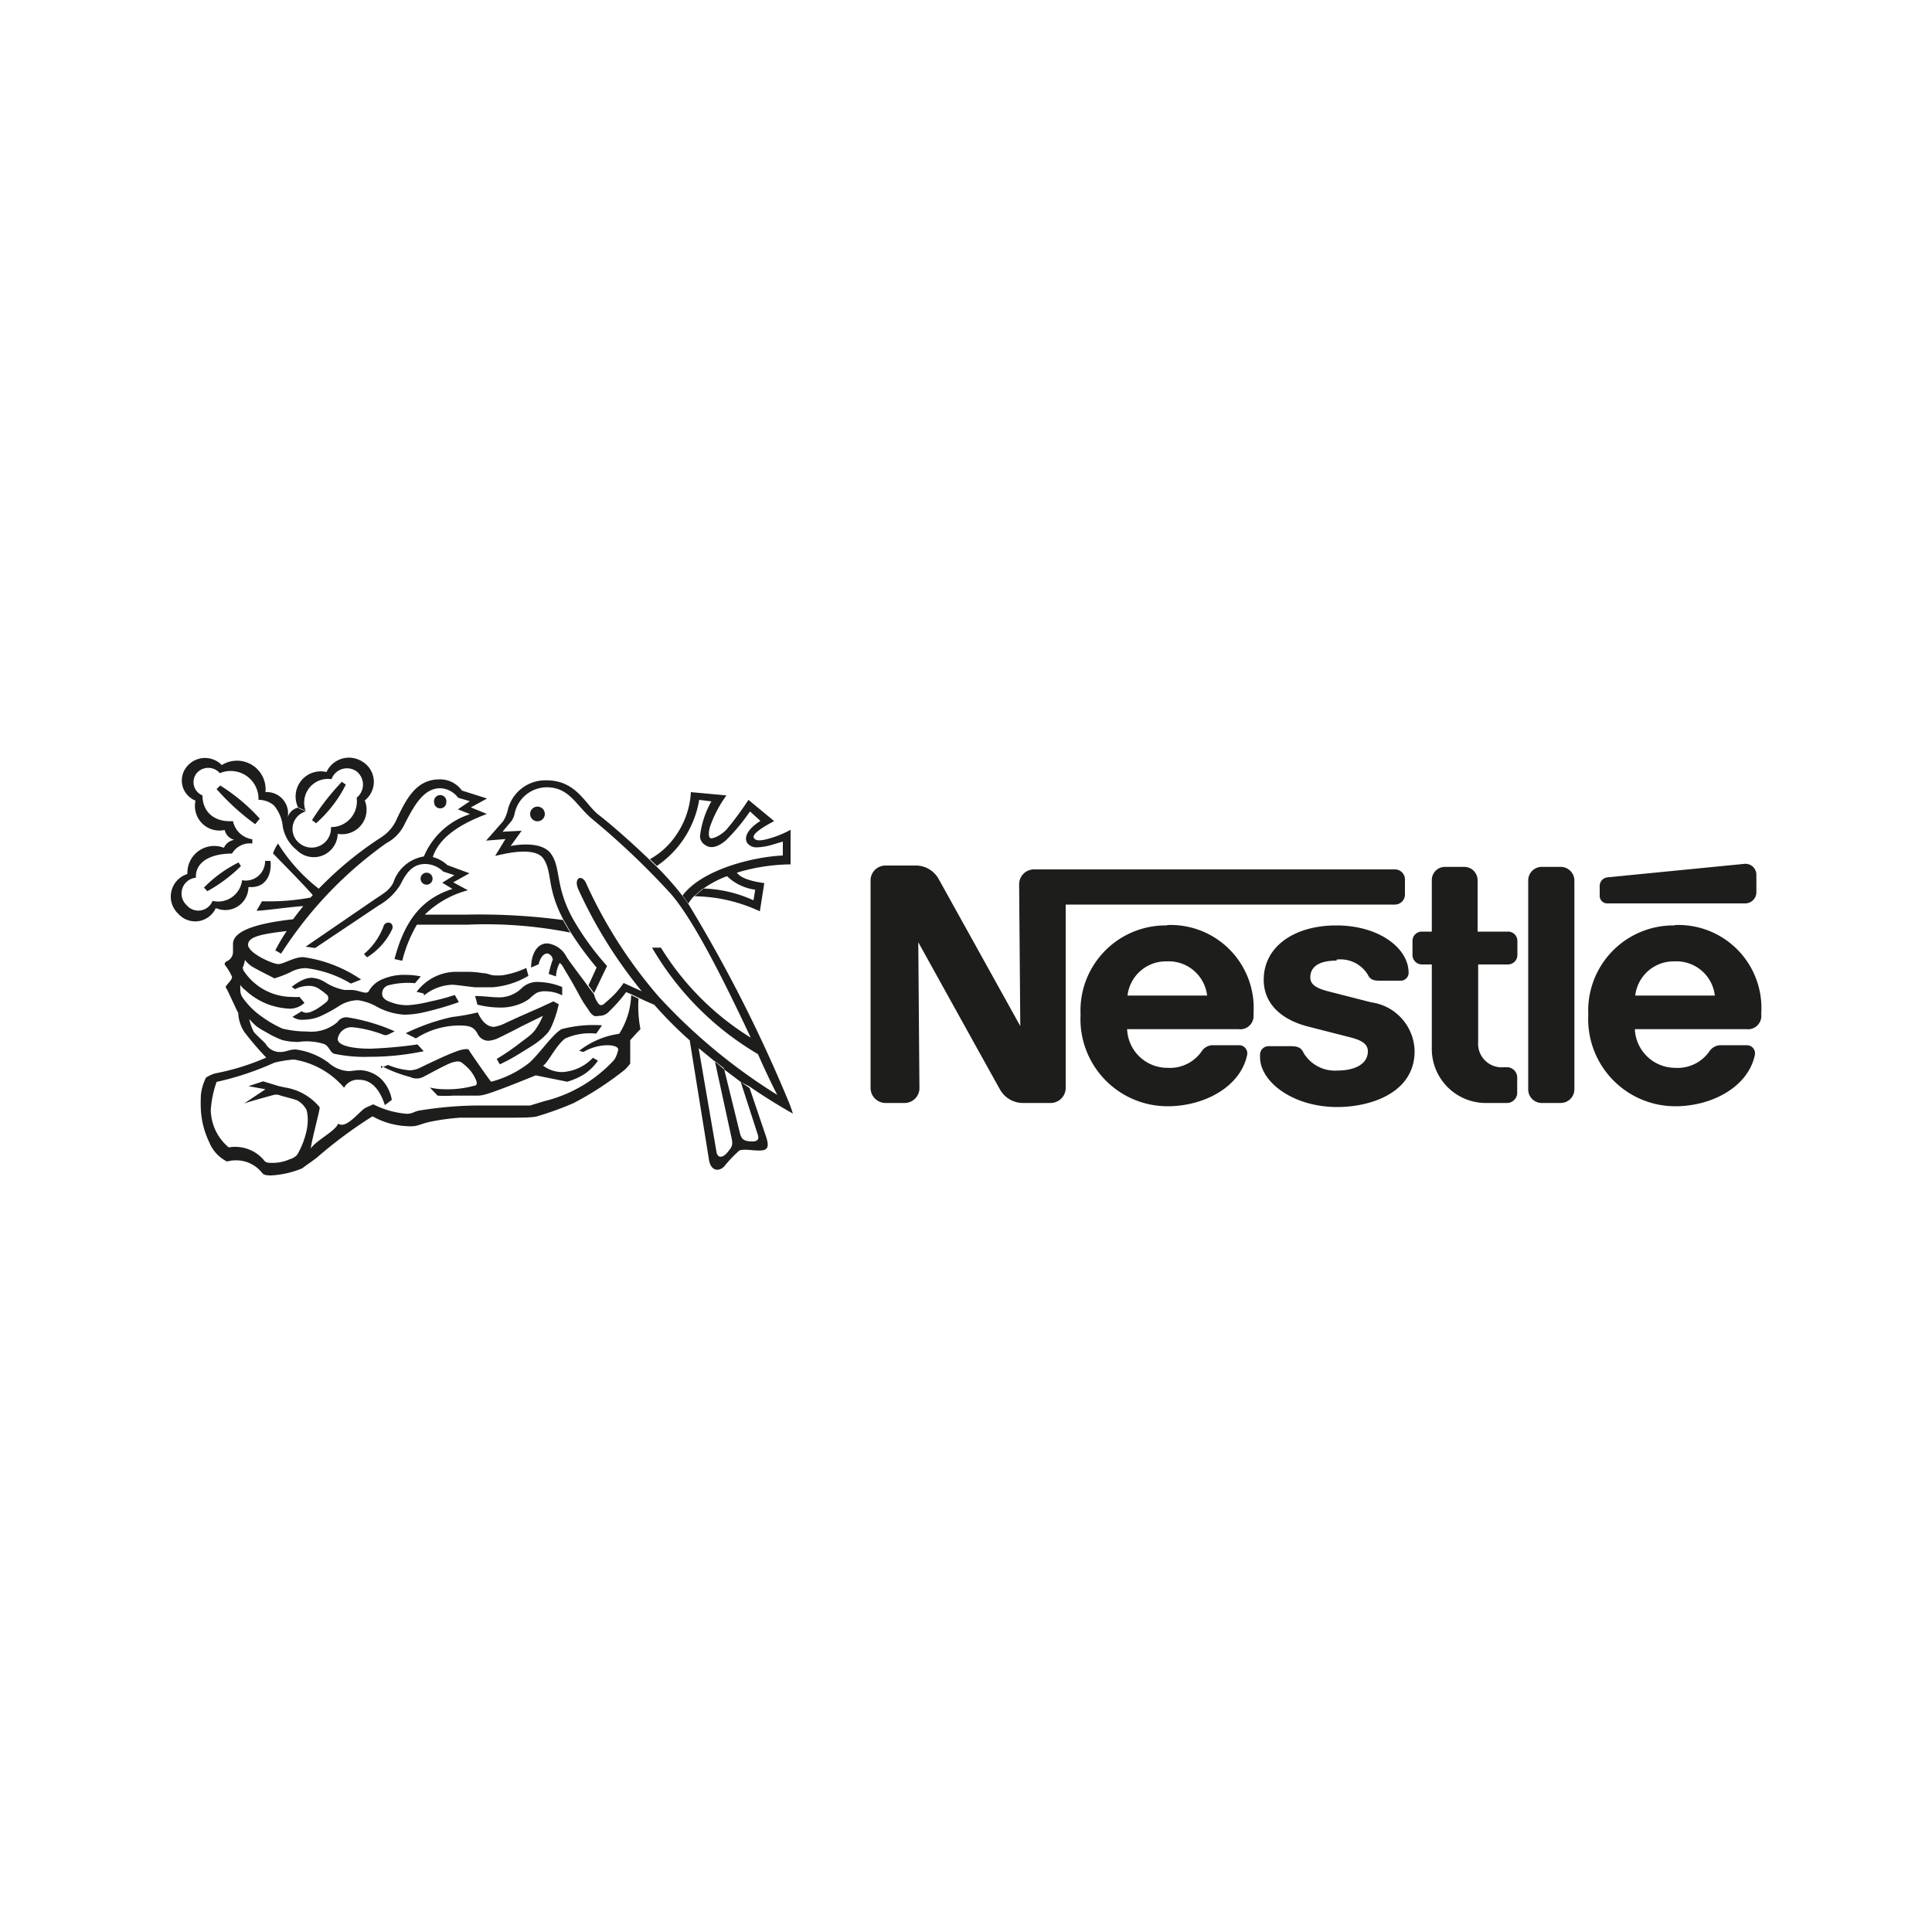 <svg xmlns="http://www.w3.org/2000/svg" viewBox="0 0 100 100"><defs><style>.cls-1{fill:#1d1d1b;fill-rule:evenodd;}</style></defs><title>Cadenas_Aliados</title><g id="Bayer_Cross" data-name="Bayer Cross"><path class="cls-1" d="M81.49,45.57a.71.71,0,0,0-.7-.7h-1a.7.7,0,0,0-.69.7V56.39a.7.7,0,0,0,.69.7h1a.71.71,0,0,0,.7-.7V45.57Z"></path><path class="cls-1" d="M82.8,45.86v.51a.39.39,0,0,0,.39.39h7.13a.58.58,0,0,0,.59-.59V45.3a.57.57,0,0,0-.59-.59l-7.11.7a.45.45,0,0,0-.41.45Z"></path><path class="cls-1" d="M77,57.09a2.8,2.8,0,0,1-2.89-2.85V49.92h-.51a.49.49,0,0,1-.49-.49V48.7a.48.48,0,0,1,.49-.48h.51V45.56a.68.68,0,0,1,.68-.69h1a.69.69,0,0,1,.69.69v2.66h1.57a.48.48,0,0,1,.49.48v.73a.49.49,0,0,1-.49.49H76.51v4a1.22,1.22,0,0,0,1.32,1.32H78a.53.53,0,0,1,.53.53v.79a.53.53,0,0,1-.53.53Z"></path><path class="cls-1" d="M60.41,47.9a4.41,4.41,0,0,0-4.48,4.62,4.51,4.51,0,0,0,4.5,4.74c1.9,0,3.77-1,4.12-2.65a.42.42,0,0,0-.41-.51H62.78a.68.68,0,0,0-.57.3,2,2,0,0,1-1.79.87,2.08,2.08,0,0,1-2.08-2h5.77a.69.69,0,0,0,.77-.78,4.3,4.3,0,0,0-4.47-4.61Zm0,1.86a2,2,0,0,1,2.07,1.77H58.36a2,2,0,0,1,2-1.77Z"></path><path class="cls-1" d="M86.69,47.9a4.41,4.41,0,0,0-4.48,4.62,4.51,4.51,0,0,0,4.5,4.74c1.9,0,3.77-1,4.12-2.65a.42.42,0,0,0-.41-.51H89.06a.7.7,0,0,0-.57.3,2,2,0,0,1-1.79.87,2.09,2.09,0,0,1-2.08-2h5.77a.69.69,0,0,0,.77-.78,4.3,4.3,0,0,0-4.47-4.61Zm0,1.86a2,2,0,0,1,2.07,1.77H84.64a2,2,0,0,1,2-1.77Z"></path><path class="cls-1" d="M72.2,45H53.51a.77.77,0,0,0-.76.77l.06,7.34-4.24-7.64a1.35,1.35,0,0,0-1.2-.67H45.83a.77.77,0,0,0-.77.77V56.32a.78.78,0,0,0,.77.77h1a.77.77,0,0,0,.76-.77l-.06-7.55s4.07,7.35,4.24,7.64a1.36,1.36,0,0,0,1.21.68h1.41a.78.78,0,0,0,.77-.77v-9.5H72.2a.52.52,0,0,0,.52-.53v-.77A.52.52,0,0,0,72.2,45Z"></path><path class="cls-1" d="M69.17,49.67a1.66,1.66,0,0,1,1.64.8c.11.24.31.29.59.29h1.12a.41.41,0,0,0,.39-.4c0-1.3-1.55-2.46-3.74-2.46S65.41,49,65.41,50.71c0,1.31,1,2.1,2.32,2.43l2.07.53c.52.13,1,.29,1,.74,0,.71-.75,1-1.56,1a1.89,1.89,0,0,1-1.76-.9c-.13-.31-.35-.36-.69-.36H65.65a.44.44,0,0,0-.43.43v.14c0,1.26,1.68,2.58,4,2.58,1.65,0,4-.69,4-2.9a2.6,2.6,0,0,0-2.25-2.52l-2.15-.55c-.5-.13-1-.29-1-.73,0-.66.61-.88,1.37-.88Z"></path><path class="cls-1" d="M27.82,42.51a.38.38,0,1,0-.38-.38.38.38,0,0,0,.38.38Z"></path><path class="cls-1" d="M22.79,41.84a.31.31,0,0,0,.31-.31.32.32,0,1,0-.63,0,.31.31,0,0,0,.32.31Z"></path><path class="cls-1" d="M19,49.55l-.16-.17a3.49,3.49,0,0,0,1-1.4c.07-.34.56-.29.47.09A3.44,3.44,0,0,1,19,49.55Z"></path><path class="cls-1" d="M15.83,42a.94.94,0,0,0-.35,1.63,1,1,0,0,0,1.65-.82,1.33,1.33,0,0,0,1.33-1.52.87.87,0,0,0,0-1.36.85.85,0,0,0-1.3.4A1.23,1.23,0,0,0,15.83,42l-.38-.17a1.3,1.3,0,0,1,1.45-1.87,1.28,1.28,0,0,1,1.87-.53,1.22,1.22,0,0,1,.11,2,1.27,1.27,0,0,1-1.4,1.73,1.24,1.24,0,0,1-2.12.84,2,2,0,0,1-.72-1.19,2,2,0,0,0-.46-1.12,1.22,1.22,0,0,0-.8-.29,1.44,1.44,0,0,0-2-1.38.79.79,0,0,0-1.2,0,.74.74,0,0,0,.3,1.15c0,.86.62,1.4,1.58,1.33a1.19,1.19,0,0,0,1,.94v.22a1.07,1.07,0,0,0-1.05.52c-1.12,0-1.91.44-1.87,1.25a.82.82,0,0,0-.49,1.41A.79.79,0,0,0,11,46.63a1.25,1.25,0,0,0,1.53-1.07,1,1,0,0,0,1.19-1l.28,0c.08.73-.26,1.43-1.14,1.35A1.2,1.2,0,0,1,11.17,47a1.17,1.17,0,0,1-1.94.3,1.22,1.22,0,0,1,.47-2.06,1.39,1.39,0,0,1,1.89-1.36.7.7,0,0,1,.54-.41.68.68,0,0,1-.5-.51,1.27,1.27,0,0,1-1.51-1.52,1.12,1.12,0,0,1-.44-1.77,1.21,1.21,0,0,1,1.8-.07A1.48,1.48,0,0,1,13.74,41a1.1,1.1,0,0,1,1.15,1.31.72.72,0,0,1,.56-.51l.38.17Z"></path><path class="cls-1" d="M17.71,40.48l.19.13a6.5,6.5,0,0,1-1.54,2l-.21-.16a12.54,12.54,0,0,1,1.56-2Z"></path><path class="cls-1" d="M12.35,44.64l.12.19a7.87,7.87,0,0,1-1.74,1.3l-.17-.19a6.55,6.55,0,0,1,1.79-1.3Z"></path><path class="cls-1" d="M13.43,42.39l-.22.27a12,12,0,0,1-2-1.82l.19-.18a9.56,9.56,0,0,1,2.06,1.73Z"></path><path class="cls-1" d="M12.33,52.34a1.94,1.94,0,0,0,.32,1.08,16,16,0,0,0,1.13,1.32,12.27,12.27,0,0,1-2.6.81,1.6,1.6,0,0,0-.52.23,2.74,2.74,0,0,0-.26.87,7.68,7.68,0,0,0,0,.85,4.43,4.43,0,0,0,.43,1.62,1.91,1.91,0,0,0,.92,1,1.57,1.57,0,0,1,.45-.06,1.7,1.7,0,0,1,1.36.64c.08.12.25.14.47.14a4.86,4.86,0,0,0,1.62-.37c.11-.1.44-.31.76-.56a23.25,23.25,0,0,1,2.87-2.13,4,4,0,0,0,1.79.51,1.64,1.64,0,0,0,.32,0c.21,0,.5-.15.85-.22a11.38,11.38,0,0,1,1.59-.22c.58,0,2.28,0,2.68,0s1,0,1.26-.06a16.63,16.63,0,0,0,1.91-.69,16.36,16.36,0,0,0,2.62-1.7,2,2,0,0,0,.32-.35s0-.06,0-.09,0-1.12,0-1.12.38-.43.53-.57a.11.11,0,0,0,0,0,6.17,6.17,0,0,1-.1-1.58l-.38-.18a4,4,0,0,1-.62,2,4.27,4.27,0,0,0-2.07.88l.22.06a2.55,2.55,0,0,1,1.22-.35c.4,0,.58.11.58.22a1.59,1.59,0,0,1-.1.33.89.89,0,0,1-.13.23A7.24,7.24,0,0,1,28.16,57l-.72.22c-.28,0-1.75,0-2.6,0a19.36,19.36,0,0,0-3.18.27c-.26.06-.32.16-.61.16a4.69,4.69,0,0,1-1.73-.49l-.38.17c-.32.15-1,1.13-1.43.83-.21.43-1.11.84-1.42,1.28,0-.23.4-1.74.44-2a.21.21,0,0,0,0-.15,2.91,2.91,0,0,0-1.76-1l-.33-.07-.82-.25-.76.25.88.16-1.11.74c.19-.08,1.39-.41,1.48-.43a.57.57,0,0,1,.37,0c.16.06.62.16.89.26a1.17,1.17,0,0,1,.5.51,2,2,0,0,1,.06.51,2.69,2.69,0,0,1-.09.67,4.26,4.26,0,0,1-.45,1.12A.77.77,0,0,1,15,60a2.14,2.14,0,0,1-.87.19c-.23,0-.38,0-.47-.14a1.94,1.94,0,0,0-1.82-.66,2.58,2.58,0,0,1-.93-1.93A5.46,5.46,0,0,1,11.21,56a15.23,15.23,0,0,0,3-1,6.52,6.52,0,0,1,1-.16,4.33,4.33,0,0,1,2.6,1.46.81.81,0,0,1,.79-.41c.71,0,1.11.65,1.32,1.31l.36-.27a2,2,0,0,0-.56-1.09,1.73,1.73,0,0,0-1.07-.45c-.22,0-.45.05-.59.05A1.66,1.66,0,0,1,17,55a3.69,3.69,0,0,0-1.69-.68c-.35,0-.5.13-.78.13a.85.85,0,0,1-.78-.42c-.09-.11-.51-.48-.62-.63a2.62,2.62,0,0,1-.22-.62l-.58-.41Z"></path><path class="cls-1" d="M12.91,52.75a2.87,2.87,0,0,0,.39.39,4.72,4.72,0,0,0,.5.3,4.93,4.93,0,0,0,.8.39,3.25,3.25,0,0,0,.85.1,3,3,0,0,1,1.33.11c.27.12.29.42.51.5a7.56,7.56,0,0,0,1.81.16,13.55,13.55,0,0,0,2.83-.29l-.32-.35a23.55,23.55,0,0,1-2.43.22c-.87,0-1.7-.14-1.7-.5a.72.72,0,0,1,.78-.61,6.26,6.26,0,0,1,1.54.37.33.33,0,0,0,.31,0l.32-.16A9.88,9.88,0,0,0,18,52.66a.54.54,0,0,0-.53.24,2.08,2.08,0,0,1-1.58.49,5.45,5.45,0,0,1-1.27-.15,5.82,5.82,0,0,1-1.07-.62,3.92,3.92,0,0,1-1-1,.66.66,0,0,1-.11-.37,1.93,1.93,0,0,1,0-.27,1.1,1.1,0,0,0,.26.27,3.51,3.51,0,0,0,1.78.9,3.43,3.43,0,0,0,.56.06,1.15,1.15,0,0,0,.72-.3l-.26-.31a2.36,2.36,0,0,1-.39,0,3,3,0,0,1-2.52-1.39c0-.07-.06-.11,0-.18a2.65,2.65,0,0,0,.09-.34A1.71,1.71,0,0,0,13,50c.37.23,1.07.56,1.2.64a5.18,5.18,0,0,0,.83-.32,1.69,1.69,0,0,1,.81-.21,5.85,5.85,0,0,1,2.32.8l.53-.21a7,7,0,0,0-3-1.16c-.49,0-1,.36-1.29.36s-1.56-.57-1.56-1,.75-.56,2-.71a10.1,10.1,0,0,0-.59,1l.3.17A20.63,20.63,0,0,1,20,43.64a2.14,2.14,0,0,0,.95-1c.51-1,1-1.84,1.83-1.84a1.19,1.19,0,0,1,.93.49l.61.18-.62.42.63.25a3.87,3.87,0,0,0-2.39,2.19,2,2,0,0,0-1.58,1.35c-.2.4-.5.56-.95.86L15.82,49l.49.07,3.3-2.21a3.09,3.09,0,0,0,1.12-1.08c.3-.61.63-1.06,1.28-1.06a1.35,1.35,0,0,1,.93.39l.58.19-.63.39.53.32c-1.52.48-2.46,1.56-3,3.63l.4.09a7.06,7.06,0,0,1,.76-1.87c.87,0,1.76,0,2.63,0a22.4,22.4,0,0,1,5.3.41l-.37-.65a32.8,32.8,0,0,0-4.93-.28l-2.22,0a5,5,0,0,1,2.23-1.26l-.76-.41.84-.47-1.14-.42a1.81,1.81,0,0,0-.76-.42c.37-1.12,1.61-1.78,2.8-2.23l-.83-.34.84-.46-1.3-.41a1.39,1.39,0,0,0-1.16-.58c-1.2,0-1.71,1-2.19,2a2.14,2.14,0,0,1-.83,1A18.3,18.3,0,0,0,16.5,46a8.9,8.9,0,0,1-2.11-2.34,2.36,2.36,0,0,0-.26.51c.12.13,1.54,1.56,2.06,2.16l-.12.13a12.1,12.1,0,0,1-2.51.19l-.28.49c.37,0,1.82-.21,2.42-.24-.18.22-.36.45-.53.68-1.86.21-3.11.59-3.11,1.28,0,.11,0,.24,0,.36a.54.54,0,0,1-.31.53c-.14.08-.14.14-.09.22a2.78,2.78,0,0,1,.35.59c0,.13-.14.27-.25.4s-.09.13,0,.27l.54,1.15.58.41Z"></path><path class="cls-1" d="M35.94,46.37a1.72,1.72,0,0,0-.31.4l-.3-.42c1-1.34,3.64-2,5.19-2.07v-.72l-.61.18a3.14,3.14,0,0,1-.75.12.6.6,0,0,1-.47-.21c-.21-.29,0-.74.67-1.16L38.82,42a10.19,10.19,0,0,1-1.24,1.49c-.38.32-.77.48-1.09.24a.52.52,0,0,1-.25-.52,4.79,4.79,0,0,1,.58-1.73l-.63-.08A5.15,5.15,0,0,1,34,44.82l-.36-.35A3.93,3.93,0,0,0,35,43.22,4.31,4.31,0,0,0,35.76,41l1.84.17a6.31,6.31,0,0,0-.85,1.62c-.08.28-.08.5,0,.58s.53-.09.86-.44a15.87,15.87,0,0,0,1.13-1.53l1.33,1.1c-.59.31-1.16.67-1.05.87s.48.13.9,0a5.17,5.17,0,0,0,1-.42v1.79a9.87,9.87,0,0,0-2.78.43c.25.35,1,.48,1.42.54l-.23,1.46a8.21,8.21,0,0,0-3.41-.78l.46-.4a6.65,6.65,0,0,1,2.62.61l.09-.55a2.58,2.58,0,0,1-1.46-.7A5.25,5.25,0,0,0,36.4,46l-.46.4Z"></path><path class="cls-1" d="M30.46,51l.42-.92a17.09,17.09,0,0,1-1.37-1.87l-.37-.65c-.85-1.61-.54-2.39-1-3.1s-2.2-.22-2.51-.16l.53-.87-1,.08.88-1a1.84,1.84,0,0,0,.25-.62,2,2,0,0,1,2-1.5c1.55,0,2,1.25,2.7,1.79s1.76,1.48,2.65,2.34l.36.35a15.82,15.82,0,0,1,1.35,1.53l.3.42A74.89,74.89,0,0,1,40.81,57c.1.23.17.46.23.64-.69-.39-1.46-.86-2.24-1.4L38.34,56l-.85-.64L37,54.94l-.84-.69.93,5.4c.07.32.34.27.56,0s.3-.36.22-.73l-.87-4,.47.37.83,3.37c.08.31.21.4.57.42s.43-.12.35-.36L38.34,56l.46.32.85,2.51c.22.65,0,.72-.38.72s-.74-.09-1,0a6.57,6.57,0,0,0-.79.83c-.29.29-.69.21-.78-.33l-1-6.2A20.71,20.71,0,0,1,33.86,52c-.26-.1-.54-.23-.79-.35l-.38-.18-.28-.12a7.67,7.67,0,0,1-.88,1,.67.67,0,0,1-.53.23.5.5,0,0,1-.26,0,.87.87,0,0,1-.28-.31c-.08-.12-.19-.27-.29-.43-.2-.34-.42-.77-.62-1.11s-.41-.68-.43-.73a.8.8,0,0,0-.15-.16,1.59,1.59,0,0,0-.19.7l-.38-.13a5.74,5.74,0,0,1,.21-.74.36.36,0,0,0-.28-.32c-.18,0-.36.19-.45.56l-.39.17c0-.6.25-1.25.84-1.25a1.28,1.28,0,0,1,1,.71c.22.34,1,1.35,1.13,1.55l.29.38a1.21,1.21,0,0,0,.2.44c.1.16.22.15.37,0a6.46,6.46,0,0,0,.51-.47,4.74,4.74,0,0,0,.45-.56l.94.43A24.14,24.14,0,0,1,29.92,46c-.24-.59.23-.79.45-.21a24.25,24.25,0,0,0,3.72,5.79,29.41,29.41,0,0,0,6.14,5.09c-.27-.52-.62-1.25-1-2.11a15.29,15.29,0,0,1-5.48-5.51l.46,0a14.25,14.25,0,0,0,4.65,4.66c-1.25-2.65-2.88-6-4.15-7.46a40,40,0,0,0-4.11-3.9c-.81-.71-1.15-1.6-2.31-1.6a1.71,1.71,0,0,0-1.66,1.39,1,1,0,0,1-.16.36l-.46.55L27,43l-.57.79s1.54-.34,2.08.39.2,1.67,1.15,3.39A14.34,14.34,0,0,0,31.42,50l-.67,1.4L30.46,51Z"></path><path class="cls-1" d="M15.33,51.24l-.23-.16a2.75,2.75,0,0,1,.64-.39,1.18,1.18,0,0,1,.39-.08,1.45,1.45,0,0,1,.7.23,2.77,2.77,0,0,0,1,.4c.11,0,.22,0,.35,0,.29,0,.58.14.74.14s.17-.09.23-.18a1.45,1.45,0,0,1,.68-.53A2.78,2.78,0,0,1,21,50.46a3.58,3.58,0,0,1,.78.08l-.3.35A4,4,0,0,0,20.1,51a.44.44,0,0,0-.32.44c0,.29.32.4.68.51a2.46,2.46,0,0,0,.65.08,6.61,6.61,0,0,0,1.19-.2,10.9,10.9,0,0,0,1.24-.33l.21.37a16.17,16.17,0,0,1-1.87.54,4.78,4.78,0,0,1-.95.11,3.38,3.38,0,0,1-1.42-.41,2.69,2.69,0,0,0-1-.34,1.87,1.87,0,0,0-.93.28,7.28,7.28,0,0,1-1,.55,2.21,2.21,0,0,1-.86.18.84.84,0,0,1-.58-.15l.48-.29a.37.37,0,0,0,.24.08.79.79,0,0,0,.33-.09,2,2,0,0,0,.35-.2,2.92,2.92,0,0,0,.33-.25.25.25,0,0,0,0-.43,2.43,2.43,0,0,0-.29-.22.91.91,0,0,0-.58-.2,1.55,1.55,0,0,0-.73.17Z"></path><path class="cls-1" d="M21.94,51.43s-.29-.08-.38-.09a2.68,2.68,0,0,1,.63-.6,2.56,2.56,0,0,1,1.4-.44c.17,0,.5,0,.69,0a5.56,5.56,0,0,1,.72.07c.19,0,.37.09.51.11a2.8,2.8,0,0,0,.5,0,4.47,4.47,0,0,0,1.23-.38l.11.41a4.32,4.32,0,0,1-1.84.59c-.31,0-.64,0-.94,0-.54-.06-1-.13-1.16-.13a2.46,2.46,0,0,0-1.47.56Z"></path><path class="cls-1" d="M21.51,53.74,21,53.48a10.68,10.68,0,0,1,2.4-.84,10.44,10.44,0,0,0,1.33-.24c.15.36.43.75.84.75a2.1,2.1,0,0,0,.64-.22l.7-.32L28,52.13l.64-.3.28.15a5.63,5.63,0,0,1-.39,1.18,1.4,1.4,0,0,1-.19.31,3.64,3.64,0,0,1-.59.52c-.29.2-.64.41-1,.63s-.59.33-.88.47l-.16-.28A12.32,12.32,0,0,0,27,53.92c.19-.14.38-.28.51-.4a1.37,1.37,0,0,0,.21-.24,3.73,3.73,0,0,0,.38-.7l-1.1.54c-.32.17-.85.44-1.15.58a1.46,1.46,0,0,1-.58.17.63.63,0,0,1-.56-.38c-.21-.37-.44-.41-1-.41a4.16,4.16,0,0,0-2.17.66Z"></path><path class="cls-1" d="M24.71,52s-.08-.32-.12-.44a.76.76,0,0,1,.22,0c.2,0,.71.06.92.06A1.67,1.67,0,0,0,27,51.15a1.16,1.16,0,0,1,.93-.32,3.32,3.32,0,0,1,1.17.26l0,.43a1.92,1.92,0,0,0-.83-.21,1,1,0,0,0-.49.08,1.91,1.91,0,0,0-.36.29,2.07,2.07,0,0,1-.58.31,2.68,2.68,0,0,1-1,.16A4.93,4.93,0,0,1,24.71,52Z"></path><path class="cls-1" d="M19.71,55.28l.37-.16a3.66,3.66,0,0,0,1.14.28,1.23,1.23,0,0,0,.51-.13c.11-.05,1.32-.65,1.92-.86a1.65,1.65,0,0,1,.48-.11c.14,0,.15.06.19.13s1,1.46,1.1,1.56a5.35,5.35,0,0,0,2-1c.47-.45.86-1,1.23-1.37a2.12,2.12,0,0,1,.41-.35,6.5,6.5,0,0,1,2.1-.2l-.3.43a3.09,3.09,0,0,0-1.62.26,2.39,2.39,0,0,0-.37.39c-.31.4-.64,1-.77,1a1.64,1.64,0,0,0,1,.34,2.36,2.36,0,0,0,1.59-.74l.26.15a2.75,2.75,0,0,1-.68.68,3.49,3.49,0,0,1-.91.41l-1.63-.33c-.84.34-2.2.89-2.66,1a1.53,1.53,0,0,1-.31.05c-.36,0-.86,0-1.32,0a5.5,5.5,0,0,1-.79,0l-.4-.42a3.38,3.38,0,0,0,.82.09,5.15,5.15,0,0,0,1.46-.18c.14,0,.17-.11.13-.24a2,2,0,0,0-.36-.6,3.16,3.16,0,0,0-.4-.36c-.11-.07-.22-.09-.51,0s-1.13.56-1.5.75a.76.76,0,0,1-.65,0,7.34,7.34,0,0,1-1.51-.58Z"></path><path class="cls-1" d="M22.08,45.79a.31.31,0,1,0-.31-.31.31.31,0,0,0,.31.31Z"></path></g></svg>
